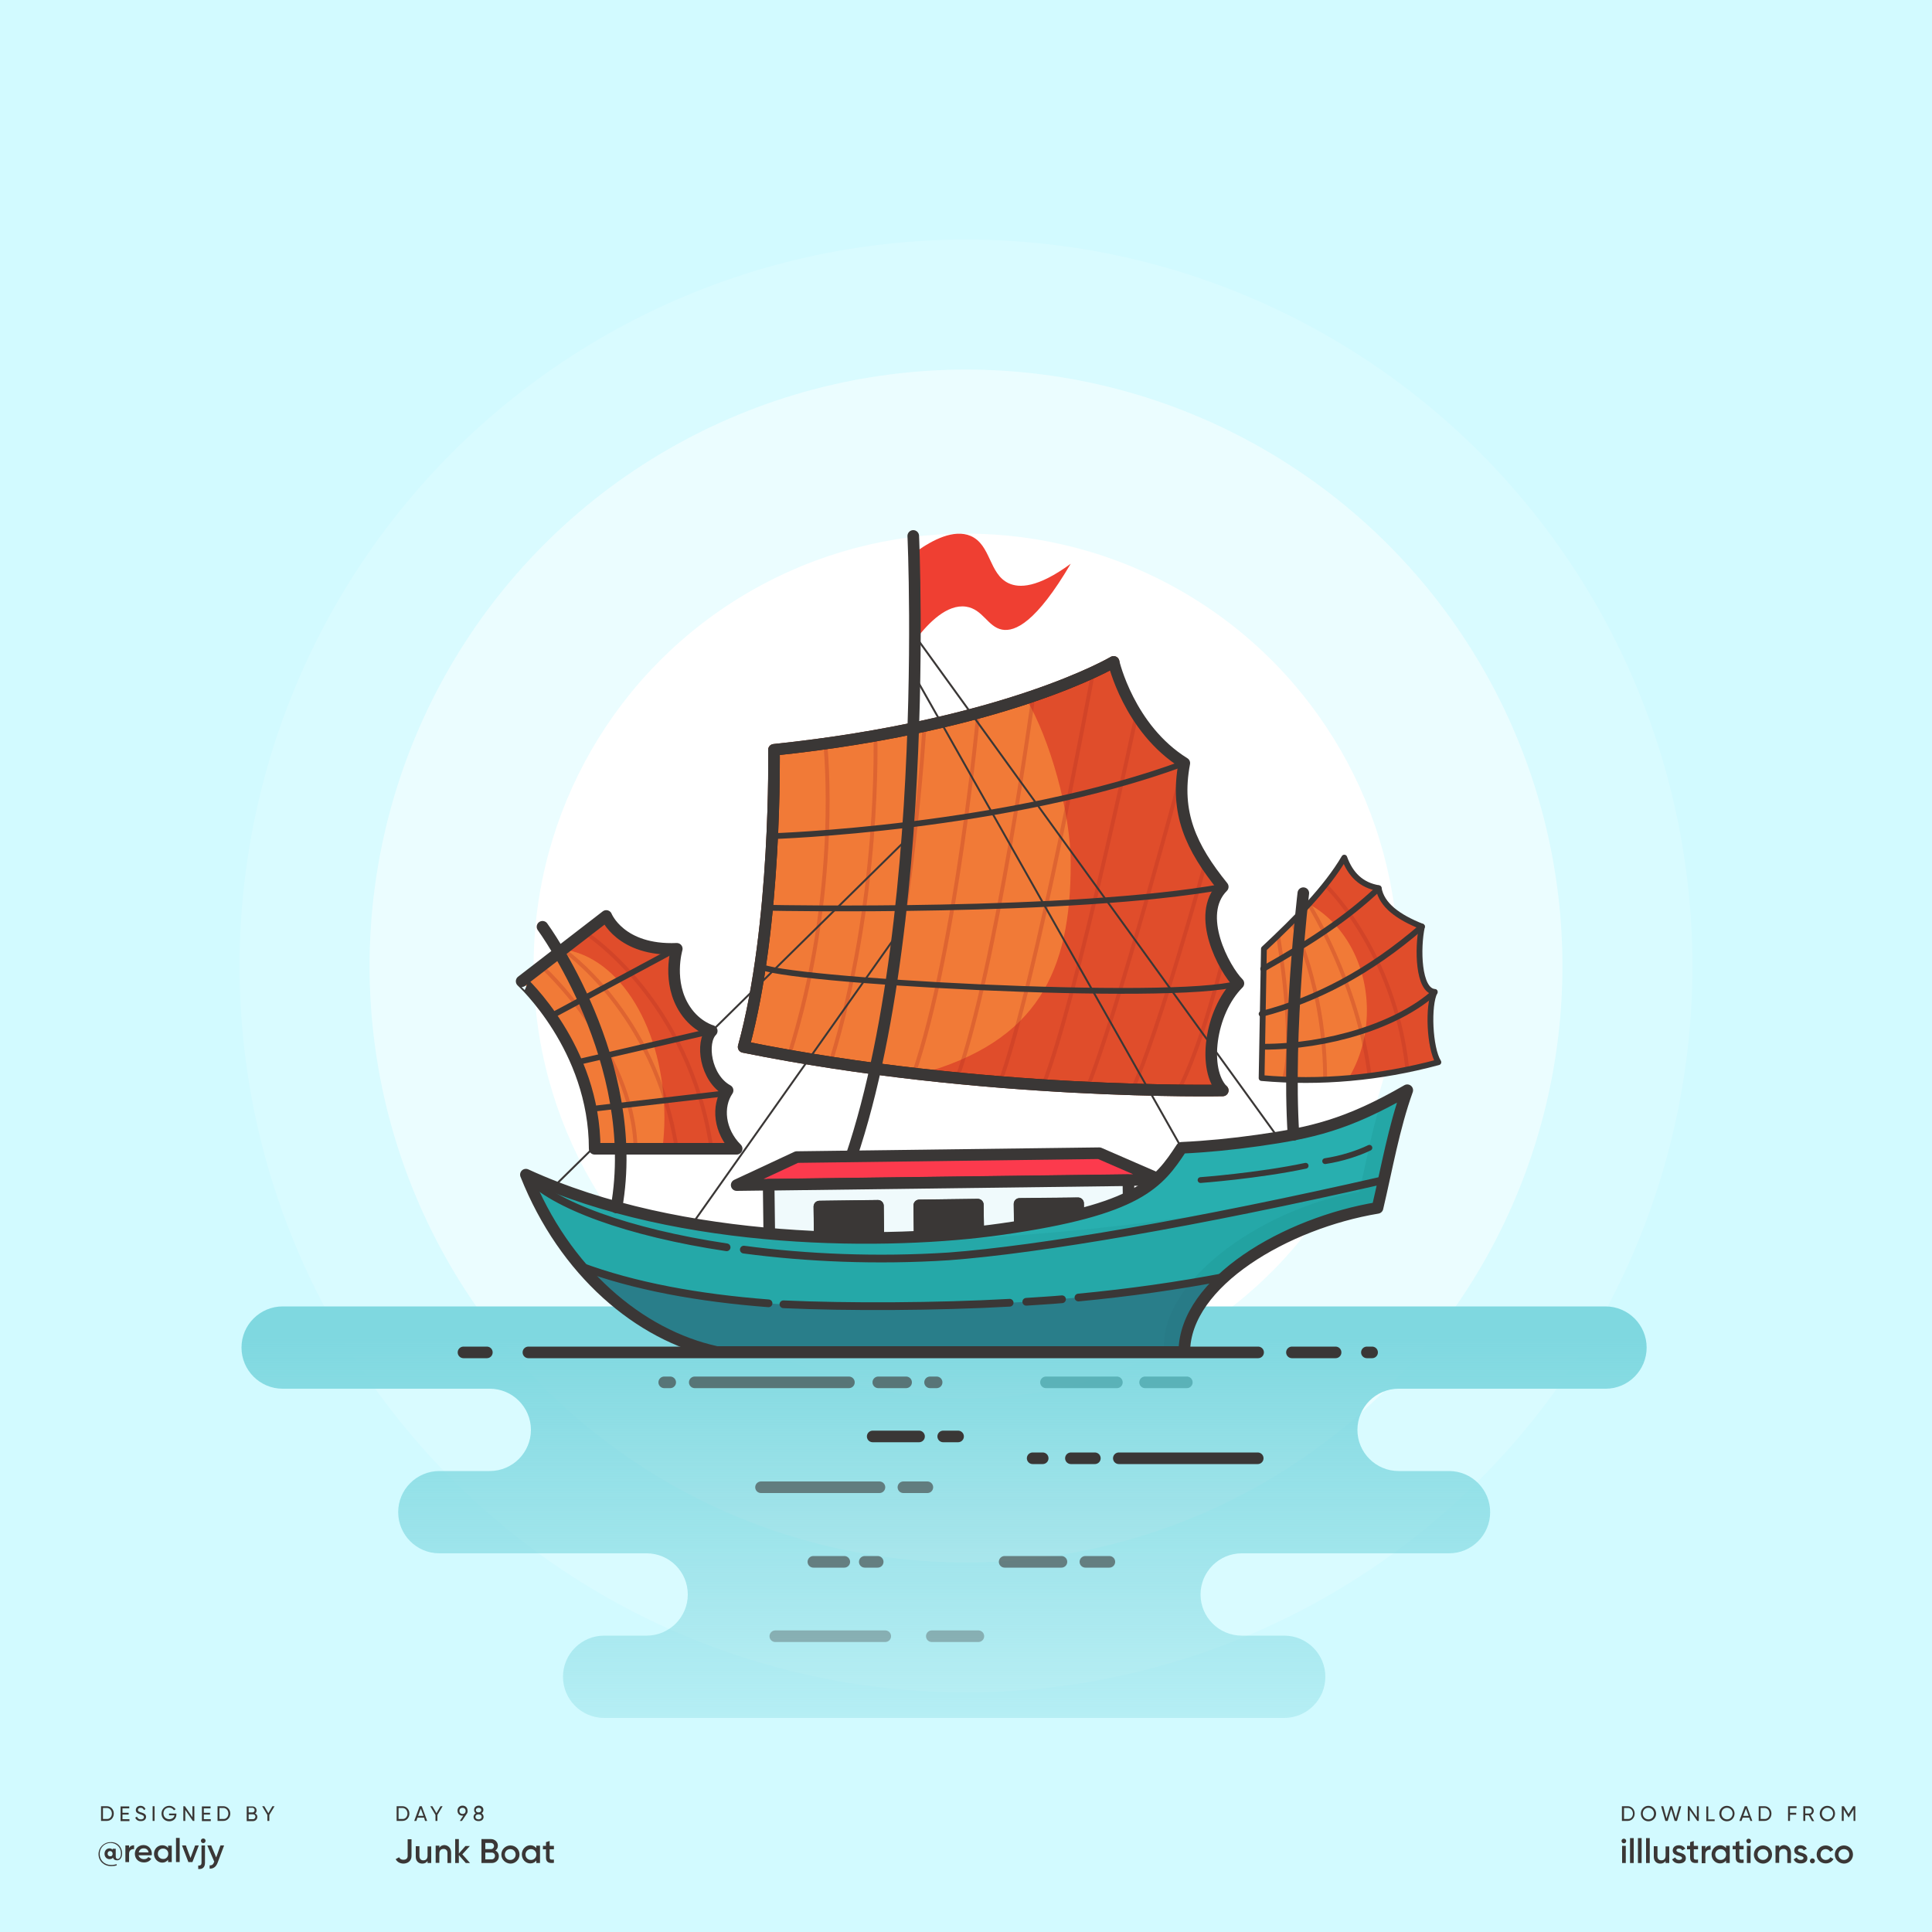 <?xml version="1.0" encoding="utf-8"?>
<!-- Generator: Adobe Illustrator 23.1.1, SVG Export Plug-In . SVG Version: 6.00 Build 0)  -->
<svg version="1.1" id="Layer_1" xmlns="http://www.w3.org/2000/svg" xmlns:xlink="http://www.w3.org/1999/xlink" x="0px" y="0px"
	 viewBox="0 0 1000 1000" style="enable-background:new 0 0 1000 1000;" xml:space="preserve">
<style type="text/css">
	.st0{fill:#D2FAFF;}
	.st1{fill:#3A3736;}
	.st2{opacity:0.35;fill:#FFFFFF;}
	.st3{opacity:0.15;fill:#FFFFFF;}
	.st4{opacity:0.2;fill:#FFFFFF;}
	.st5{fill:#FFFFFF;}
	.st6{fill:url(#XMLID_104_);}
	.st7{fill:#E04D2B;}
	.st8{fill:#EF3F32;}
	.st9{opacity:0.66;fill:#FA923D;}
	.st10{opacity:0.3;}
	.st11{fill:none;stroke:#B22F22;stroke-width:2;stroke-linecap:round;stroke-linejoin:round;stroke-miterlimit:10;}
	.st12{fill:none;stroke:#5D1900;stroke-width:6;stroke-linecap:round;stroke-linejoin:round;stroke-miterlimit:10;}
	.st13{fill:none;stroke:#3A3736;stroke-width:6;stroke-linecap:round;stroke-linejoin:round;stroke-miterlimit:10;}
	.st14{fill:none;stroke:#3A3736;stroke-width:3;stroke-linecap:round;stroke-linejoin:round;stroke-miterlimit:10;}
	.st15{fill:url(#XMLID_105_);stroke:#3A3736;stroke-linecap:round;stroke-linejoin:round;stroke-miterlimit:10;}
	.st16{fill:url(#XMLID_107_);stroke:#3A3736;stroke-linecap:round;stroke-linejoin:round;stroke-miterlimit:10;}
	.st17{fill:url(#XMLID_109_);stroke:#3A3736;stroke-linecap:round;stroke-linejoin:round;stroke-miterlimit:10;}
	.st18{fill:url(#XMLID_110_);stroke:#3A3736;stroke-linecap:round;stroke-linejoin:round;stroke-miterlimit:10;}
	.st19{fill:#FC3A4D;}
	.st20{fill:#F0FAFC;}
	.st21{fill:#28AFAF;}
	.st22{opacity:0.46;}
	.st23{fill:#1C918E;}
	.st24{opacity:0.6;fill:#1C918E;}
	.st25{opacity:0.17;fill:#188C89;}
	.st26{fill:none;stroke:#3A3736;stroke-width:4;stroke-linecap:round;stroke-linejoin:round;stroke-miterlimit:10;}
	.st27{opacity:0.54;fill:#2D5B72;}
	.st28{opacity:0.48;}
	.st29{fill:none;stroke:#298589;stroke-width:6;stroke-linecap:round;stroke-linejoin:round;stroke-miterlimit:10;}
	.st30{opacity:0.62;}
	.st31{opacity:0.59;}
	.st32{opacity:0.33;}
</style>
<rect id="XMLID_16_" class="st0" width="1000" height="1000"/>
<g>
	<g>
		<g>
			<path class="st1" d="M63.2,959.2c0,2.5-1.2,3.7-2.6,3.7c-1.1,0-1.9-0.5-2.1-1.4c-0.4,0.5-1,0.8-1.8,0.8c-1.5,0-2.6-1.2-2.6-2.8
				c0-1.6,1.1-2.8,2.6-2.8c0.7,0,1.2,0.3,1.6,0.7v-0.5h1.6v3.9c0,0.8,0.3,1.4,1,1.4c0.9,0,1.7-0.9,1.7-3c0-3-2.3-5.3-5.4-5.3
				c-3.1,0-5.6,2.4-5.6,5.7c0,3.3,2.5,5.7,5.9,5.7c1.1,0,2.1-0.2,2.9-0.4v0.6c-0.8,0.3-1.7,0.4-2.9,0.4c-3.7,0-6.5-2.6-6.5-6.2
				c0-3.4,2.7-6.2,6.2-6.2C61.1,953.3,63.2,956.4,63.2,959.2z M58.3,959.5c0-0.8-0.6-1.4-1.3-1.4c-0.8,0-1.3,0.5-1.3,1.4
				c0,0.8,0.6,1.3,1.3,1.3C57.8,960.9,58.3,960.3,58.3,959.5z"/>
		</g>
		<g>
			<path class="st1" d="M69.4,955.1v2c-1.2-0.1-2.6,0.5-2.6,2.4v4.3h-1.9v-8.6h1.9v1.4C67.3,955.5,68.3,955.1,69.4,955.1z"/>
		</g>
		<g>
			<path class="st1" d="M74.6,962.3c1,0,1.8-0.5,2.2-1.1l1.5,0.9c-0.8,1.2-2.1,1.9-3.8,1.9c-2.8,0-4.7-1.9-4.7-4.5
				c0-2.5,1.8-4.5,4.5-4.5c2.6,0,4.3,2.1,4.3,4.5c0,0.3,0,0.5-0.1,0.8h-6.8C72.1,961.6,73.2,962.3,74.6,962.3z M76.9,958.8
				c-0.3-1.5-1.3-2.1-2.5-2.1c-1.4,0-2.3,0.8-2.6,2.1H76.9z"/>
		</g>
		<g>
			<path class="st1" d="M88.9,955.2v8.6h-1.9v-1.2c-0.7,0.9-1.7,1.5-3,1.5c-2.3,0-4.3-2-4.3-4.5c0-2.6,1.9-4.5,4.3-4.5
				c1.3,0,2.3,0.5,3,1.4v-1.2H88.9z M87.1,959.5c0-1.6-1.2-2.7-2.7-2.7c-1.5,0-2.7,1.1-2.7,2.7c0,1.6,1.2,2.7,2.7,2.7
				C85.9,962.3,87.1,961.1,87.1,959.5z"/>
		</g>
		<g>
			<path class="st1" d="M91.1,951.3H93v12.5h-1.9V951.3z"/>
		</g>
		<g>
			<path class="st1" d="M102.9,955.2l-3.3,8.6h-2.1l-3.3-8.6h2l2.4,6.5l2.4-6.5H102.9z"/>
		</g>
		<g>
			<path class="st1" d="M104.2,955.2h1.9v8.9c0,2.4-1.2,3.5-3.5,3.3v-1.8c1.1,0.1,1.7-0.3,1.7-1.5V955.2z M104,952.8
				c0-0.7,0.5-1.2,1.2-1.2c0.7,0,1.2,0.5,1.2,1.2c0,0.6-0.5,1.2-1.2,1.2C104.5,954,104,953.4,104,952.8z"/>
		</g>
		<g>
			<path class="st1" d="M116,955.2l-3.3,8.8c-0.8,2.2-2.2,3.3-4.2,3.2v-1.7c1.2,0.1,1.9-0.5,2.3-1.7l0.1-0.2l-3.6-8.4h2l2.6,6.2
				l2.2-6.2H116z"/>
		</g>
	</g>
	<g>
		<path class="st1" d="M211.9,938.7c0,2.1-1.5,3.8-3.6,3.8h-3v-7.6h3C210.4,934.9,211.9,936.6,211.9,938.7z M210.9,938.7
			c0-1.6-1.1-2.9-2.6-2.9h-2v5.7h2C209.8,941.6,210.9,940.3,210.9,938.7z"/>
		<path class="st1" d="M219.5,940.8h-3.4l-0.6,1.7h-1.1l2.8-7.6h1.1l2.8,7.6h-1.1L219.5,940.8z M219.2,939.9l-1.4-3.8l-1.4,3.8
			H219.2z"/>
		<path class="st1" d="M226.4,939.4v3.1h-1v-3.1l-2.7-4.5h1.1l2.1,3.6l2.1-3.6h1.1L226.4,939.4z"/>
		<path class="st1" d="M241.6,938.8L241.6,938.8l-2.5,3.7H238l1.8-2.7c-0.1,0-0.2,0-0.4,0c-1.5,0-2.6-1-2.6-2.6
			c0-1.5,1.1-2.6,2.6-2.6s2.6,1,2.6,2.6C242.1,937.9,241.9,938.4,241.6,938.8z M239.4,938.9c1,0,1.6-0.6,1.6-1.6s-0.7-1.6-1.6-1.6
			s-1.6,0.6-1.6,1.6C237.8,938.3,238.5,938.9,239.4,938.9z"/>
		<path class="st1" d="M250.3,940.4c0,1.4-1.1,2.2-2.6,2.2c-1.5,0-2.6-0.8-2.6-2.2c0-0.8,0.5-1.5,1.2-1.9c-0.6-0.3-0.9-0.9-0.9-1.7
			c0-1.5,1.2-2.2,2.4-2.2c1.2,0,2.4,0.7,2.4,2.2c0,0.8-0.4,1.3-0.9,1.7C249.8,938.9,250.3,939.6,250.3,940.4z M249.3,940.4
			c0-0.9-0.7-1.3-1.6-1.3c-0.9,0-1.6,0.4-1.6,1.3c0,0.9,0.7,1.3,1.6,1.3C248.6,941.7,249.3,941.2,249.3,940.4z M246.3,936.9
			c0,0.8,0.6,1.2,1.4,1.2c0.7,0,1.4-0.4,1.4-1.2c0-0.8-0.6-1.2-1.4-1.2C247,935.7,246.3,936.1,246.3,936.9z"/>
	</g>
	<g>
		<path class="st1" d="M58.9,938.7c0,2.1-1.5,3.8-3.6,3.8h-3v-7.6h3C57.4,934.9,58.9,936.6,58.9,938.7z M57.9,938.7
			c0-1.6-1.1-2.9-2.6-2.9h-2v5.7h2C56.8,941.6,57.9,940.3,57.9,938.7z"/>
		<path class="st1" d="M67,941.6v1h-4.6v-7.6h4.5v1h-3.5v2.3h3.2v0.9h-3.2v2.4H67z"/>
		<path class="st1" d="M70,940.8l0.9-0.5c0.3,0.8,0.9,1.4,2,1.4c1.1,0,1.6-0.5,1.6-1.2c0-0.8-0.7-1-1.8-1.4
			c-1.2-0.4-2.4-0.8-2.4-2.2c0-1.4,1.1-2.2,2.4-2.2c1.3,0,2.2,0.7,2.6,1.7l-0.8,0.5c-0.3-0.7-0.8-1.2-1.7-1.2
			c-0.8,0-1.4,0.4-1.4,1.1c0,0.7,0.5,1,1.6,1.3c1.3,0.4,2.6,0.8,2.6,2.3c0,1.3-1.1,2.2-2.6,2.2C71.5,942.7,70.4,941.9,70,940.8z"/>
		<path class="st1" d="M80,934.9v7.6h-1v-7.6H80z"/>
		<path class="st1" d="M91.3,939.2c0,1.9-1.4,3.5-3.7,3.5c-2.4,0-4-1.8-4-4c0-2.2,1.7-4,4-4c1.4,0,2.7,0.8,3.3,1.8l-0.9,0.5
			c-0.4-0.8-1.4-1.4-2.4-1.4c-1.8,0-3,1.3-3,3c0,1.7,1.2,3,3,3c1.6,0,2.5-0.9,2.7-2h-2.8v-0.9h3.8V939.2z"/>
		<path class="st1" d="M100.6,934.9v7.6h-0.8l-3.9-5.7v5.7h-1v-7.6h0.8l3.9,5.7v-5.7H100.6z"/>
		<path class="st1" d="M109.1,941.6v1h-4.6v-7.6h4.5v1h-3.5v2.3h3.2v0.9h-3.2v2.4H109.1z"/>
		<path class="st1" d="M119.2,938.7c0,2.1-1.5,3.8-3.6,3.8h-3v-7.6h3C117.6,934.9,119.2,936.6,119.2,938.7z M118.2,938.7
			c0-1.6-1.1-2.9-2.6-2.9h-2v5.7h2C117.1,941.6,118.2,940.3,118.2,938.7z"/>
		<path class="st1" d="M133.2,940.4c0,1.2-1,2.2-2.2,2.2h-3.3v-7.6h3c1.2,0,2.1,0.9,2.1,2.1c0,0.7-0.3,1.2-0.8,1.6
			C132.7,938.9,133.2,939.5,133.2,940.4z M128.7,935.8v2.3h2c0.6,0,1.1-0.5,1.1-1.2c0-0.6-0.5-1.2-1.1-1.2H128.7z M132.2,940.3
			c0-0.7-0.5-1.2-1.2-1.2h-2.3v2.5h2.3C131.7,941.6,132.2,941,132.2,940.3z"/>
		<path class="st1" d="M139.4,939.4v3.1h-1v-3.1l-2.7-4.5h1.1l2.1,3.6l2.1-3.6h1.1L139.4,939.4z"/>
	</g>
	<g>
		<path class="st1" d="M204.8,962.3l1.8-1c0.4,0.9,1.1,1.3,2.2,1.3c1.4,0,2.2-0.7,2.2-2v-8.6h2v8.6c0,2.6-1.9,4-4.3,4
			C207,964.5,205.6,963.8,204.8,962.3z"/>
		<path class="st1" d="M223.2,955.4v8.9h-1.9v-1.1c-0.6,0.9-1.5,1.4-2.7,1.4c-2,0-3.4-1.3-3.4-3.6v-5.4h1.9v5.2c0,1.3,0.8,2.1,2,2.1
			c1.3,0,2.2-0.7,2.2-2.5v-4.7H223.2z"/>
		<path class="st1" d="M233.5,958.9v5.4h-1.9v-5.2c0-1.3-0.8-2.1-2-2.1c-1.3,0-2.2,0.7-2.2,2.5v4.7h-1.9v-8.9h1.9v1.1
			c0.6-0.9,1.5-1.4,2.7-1.4C232.1,955.2,233.5,956.6,233.5,958.9z"/>
		<path class="st1" d="M241.1,964.3l-3.6-4.1v4.1h-1.9v-12.4h1.9v7.5l3.4-3.9h2.3l-3.9,4.3l4,4.5H241.1z"/>
		<path class="st1" d="M258.2,960.8c0,2.1-1.7,3.5-3.7,3.5h-5.3v-12.4h4.9c2,0,3.6,1.5,3.6,3.4c0,1.1-0.5,2-1.3,2.5
			C257.5,958.4,258.2,959.4,258.2,960.8z M251.2,953.8v3.3h2.9c0.9,0,1.6-0.7,1.6-1.6c0-0.9-0.7-1.6-1.6-1.6H251.2z M256.2,960.6
			c0-1-0.7-1.7-1.7-1.7h-3.3v3.5h3.3C255.5,962.4,256.2,961.6,256.2,960.6z"/>
		<path class="st1" d="M259.5,959.9c0-2.6,2.1-4.7,4.7-4.7c2.6,0,4.7,2,4.7,4.7c0,2.6-2.1,4.7-4.7,4.7
			C261.6,964.5,259.5,962.5,259.5,959.9z M266.9,959.9c0-1.6-1.2-2.8-2.8-2.8s-2.8,1.2-2.8,2.8c0,1.6,1.2,2.8,2.8,2.8
			S266.9,961.5,266.9,959.9z"/>
		<path class="st1" d="M279.5,955.4v8.9h-1.9V963c-0.7,0.9-1.7,1.5-3.1,1.5c-2.4,0-4.4-2-4.4-4.7c0-2.6,2-4.7,4.4-4.7
			c1.4,0,2.4,0.6,3.1,1.5v-1.3H279.5z M277.6,959.9c0-1.6-1.2-2.8-2.8-2.8c-1.6,0-2.8,1.2-2.8,2.8c0,1.6,1.2,2.8,2.8,2.8
			C276.4,962.7,277.6,961.5,277.6,959.9z"/>
		<path class="st1" d="M284.5,957.3v4.2c0,1.1,0.7,1.1,2.2,1v1.7c-2.9,0.4-4.1-0.5-4.1-2.8v-4.2h-1.6v-1.8h1.6v-1.9l1.9-0.6v2.5h2.2
			v1.8H284.5z"/>
	</g>
	<g>
		<g>
			<g>
				<path class="st1" d="M846.1,938.7c0,2.1-1.5,3.8-3.6,3.8h-3v-7.6h3C844.6,934.9,846.1,936.6,846.1,938.7z M845.2,938.7
					c0-1.6-1.1-2.9-2.6-2.9h-2v5.7h2C844.1,941.6,845.2,940.3,845.2,938.7z"/>
			</g>
			<g>
				<path class="st1" d="M849.3,938.7c0-2.2,1.7-4,3.9-4c2.2,0,4,1.8,4,4c0,2.2-1.7,4-4,4C851,942.7,849.3,940.9,849.3,938.7z
					 M856.1,938.7c0-1.7-1.3-3-2.9-3c-1.7,0-2.9,1.3-2.9,3c0,1.7,1.3,3,2.9,3C854.9,941.7,856.1,940.4,856.1,938.7z"/>
			</g>
			<g>
				<path class="st1" d="M859.8,934.9h1.1l1.7,6.3l1.9-6.3h1l1.9,6.3l1.7-6.3h1.1l-2.2,7.6h-1.2l-1.8-6.1l-1.8,6.1H862L859.8,934.9z
					"/>
			</g>
			<g>
				<path class="st1" d="M879.3,934.9v7.6h-0.8l-3.9-5.7v5.7h-1v-7.6h0.8l3.9,5.7v-5.7H879.3z"/>
			</g>
			<g>
				<path class="st1" d="M887.5,941.6v1h-4.3v-7.6h1v6.7H887.5z"/>
			</g>
			<g>
				<path class="st1" d="M889.9,938.7c0-2.2,1.7-4,3.9-4c2.2,0,4,1.8,4,4c0,2.2-1.7,4-4,4C891.6,942.7,889.9,940.9,889.9,938.7z
					 M896.8,938.7c0-1.7-1.3-3-2.9-3c-1.7,0-2.9,1.3-2.9,3c0,1.7,1.3,3,2.9,3C895.5,941.7,896.8,940.4,896.8,938.7z"/>
			</g>
			<g>
				<path class="st1" d="M905.4,940.8H902l-0.6,1.7h-1.1l2.8-7.6h1.1l2.8,7.6H906L905.4,940.8z M905.1,939.9l-1.4-3.8l-1.4,3.8
					H905.1z"/>
			</g>
			<g>
				<path class="st1" d="M916.9,938.7c0,2.1-1.5,3.8-3.6,3.8h-3v-7.6h3C915.4,934.9,916.9,936.6,916.9,938.7z M915.9,938.7
					c0-1.6-1.1-2.9-2.6-2.9h-2v5.7h2C914.9,941.6,915.9,940.3,915.9,938.7z"/>
			</g>
			<g>
				<path class="st1" d="M926.5,935.8v2.5h3.2v1h-3.2v3.2h-1v-7.6h4.4v1H926.5z"/>
			</g>
			<g>
				<path class="st1" d="M936.2,939.6h-1.8v2.9h-1v-7.6h3c1.3,0,2.4,1.1,2.4,2.4c0,1-0.7,1.9-1.6,2.2l1.8,3.1h-1.1L936.2,939.6z
					 M934.4,938.7h2c0.8,0,1.4-0.6,1.4-1.4c0-0.8-0.6-1.4-1.4-1.4h-2V938.7z"/>
			</g>
			<g>
				<path class="st1" d="M941.9,938.7c0-2.2,1.7-4,3.9-4c2.2,0,4,1.8,4,4c0,2.2-1.7,4-4,4C943.6,942.7,941.9,940.9,941.9,938.7z
					 M948.8,938.7c0-1.7-1.3-3-2.9-3c-1.7,0-2.9,1.3-2.9,3c0,1.7,1.3,3,2.9,3C947.5,941.7,948.8,940.4,948.8,938.7z"/>
			</g>
			<g>
				<path class="st1" d="M960.4,942.5h-1v-6l-2.5,4.2h-0.1l-2.5-4.1v5.9h-1v-7.6h1.1l2.4,4l2.4-4h1.1V942.5z"/>
			</g>
		</g>
		<g>
			<g>
				<path class="st1" d="M839.3,952.9c0-0.7,0.5-1.2,1.2-1.2c0.7,0,1.2,0.5,1.2,1.2c0,0.7-0.5,1.2-1.2,1.2
					C839.9,954.1,839.3,953.6,839.3,952.9z M839.6,955.4h1.9v8.9h-1.9V955.4z"/>
			</g>
			<g>
				<path class="st1" d="M843.7,951.4h1.9v12.9h-1.9V951.4z"/>
			</g>
			<g>
				<path class="st1" d="M847.8,951.4h1.9v12.9h-1.9V951.4z"/>
			</g>
			<g>
				<path class="st1" d="M852,951.4h1.9v12.9H852V951.4z"/>
			</g>
			<g>
				<path class="st1" d="M864,955.4v8.9h-1.9v-1.1c-0.6,0.9-1.5,1.4-2.7,1.4c-2,0-3.4-1.3-3.4-3.6v-5.4h1.9v5.2c0,1.3,0.8,2.1,2,2.1
					c1.3,0,2.2-0.7,2.2-2.5v-4.7H864z"/>
			</g>
			<g>
				<path class="st1" d="M872.6,961.8c0,1.8-1.5,2.7-3.5,2.7c-1.8,0-3-0.8-3.6-2.1l1.6-1c0.3,0.8,1,1.3,2,1.3c0.8,0,1.5-0.3,1.5-1
					c0-1.6-4.8-0.7-4.8-3.9c0-1.7,1.4-2.7,3.2-2.7c1.5,0,2.7,0.7,3.3,1.8l-1.6,0.9c-0.3-0.7-0.9-1-1.7-1c-0.7,0-1.3,0.3-1.3,0.9
					C867.9,959.5,872.6,958.5,872.6,961.8z"/>
			</g>
			<g>
				<path class="st1" d="M876.7,957.3v4.2c0,1.1,0.7,1.1,2.2,1v1.7c-2.9,0.4-4.1-0.5-4.1-2.8v-4.2h-1.6v-1.8h1.6v-1.9l1.9-0.6v2.5
					h2.2v1.8H876.7z"/>
			</g>
			<g>
				<path class="st1" d="M885.4,955.3v2.1c-1.3-0.1-2.7,0.5-2.7,2.5v4.5h-1.9v-8.9h1.9v1.5C883.2,955.7,884.2,955.3,885.4,955.3z"/>
			</g>
			<g>
				<path class="st1" d="M895.3,955.4v8.9h-1.9V963c-0.7,0.9-1.7,1.5-3.1,1.5c-2.4,0-4.4-2-4.4-4.7c0-2.6,2-4.7,4.4-4.7
					c1.4,0,2.4,0.6,3.1,1.5v-1.3H895.3z M893.4,959.9c0-1.6-1.2-2.8-2.8-2.8c-1.6,0-2.8,1.2-2.8,2.8c0,1.6,1.2,2.8,2.8,2.8
					C892.2,962.7,893.4,961.5,893.4,959.9z"/>
			</g>
			<g>
				<path class="st1" d="M900.3,957.3v4.2c0,1.1,0.7,1.1,2.2,1v1.7c-2.9,0.4-4.1-0.5-4.1-2.8v-4.2h-1.6v-1.8h1.6v-1.9l1.9-0.6v2.5
					h2.2v1.8H900.3z"/>
			</g>
			<g>
				<path class="st1" d="M903.9,952.9c0-0.7,0.5-1.2,1.2-1.2c0.7,0,1.2,0.5,1.2,1.2c0,0.7-0.5,1.2-1.2,1.2
					C904.5,954.1,903.9,953.6,903.9,952.9z M904.2,955.4h1.9v8.9h-1.9V955.4z"/>
			</g>
			<g>
				<path class="st1" d="M907.8,959.9c0-2.6,2.1-4.7,4.7-4.7c2.6,0,4.7,2,4.7,4.7c0,2.6-2.1,4.7-4.7,4.7
					C909.9,964.5,907.8,962.5,907.8,959.9z M915.3,959.9c0-1.6-1.2-2.8-2.8-2.8c-1.6,0-2.8,1.2-2.8,2.8c0,1.6,1.2,2.8,2.8,2.8
					C914.1,962.7,915.3,961.5,915.3,959.9z"/>
			</g>
			<g>
				<path class="st1" d="M927,958.9v5.4h-1.9v-5.2c0-1.3-0.8-2.1-2-2.1c-1.3,0-2.2,0.7-2.2,2.5v4.7h-1.9v-8.9h1.9v1.1
					c0.6-0.9,1.5-1.4,2.7-1.4C925.5,955.2,927,956.6,927,958.9z"/>
			</g>
			<g>
				<path class="st1" d="M935.5,961.8c0,1.8-1.5,2.7-3.5,2.7c-1.8,0-3-0.8-3.6-2.1l1.6-1c0.3,0.8,1,1.3,2,1.3c0.8,0,1.5-0.3,1.5-1
					c0-1.6-4.8-0.7-4.8-3.9c0-1.7,1.4-2.7,3.2-2.7c1.5,0,2.7,0.7,3.3,1.8l-1.6,0.9c-0.3-0.7-0.9-1-1.7-1c-0.7,0-1.3,0.3-1.3,0.9
					C930.7,959.5,935.5,958.5,935.5,961.8z"/>
			</g>
			<g>
				<path class="st1" d="M936.8,963.2c0-0.7,0.6-1.3,1.3-1.3c0.7,0,1.3,0.6,1.3,1.3c0,0.7-0.6,1.3-1.3,1.3
					C937.4,964.5,936.8,963.9,936.8,963.2z"/>
			</g>
			<g>
				<path class="st1" d="M940.3,959.9c0-2.6,2-4.7,4.7-4.7c1.7,0,3.2,0.9,3.9,2.3l-1.6,1c-0.4-0.8-1.3-1.4-2.3-1.4
					c-1.6,0-2.7,1.2-2.7,2.8c0,1.6,1.2,2.8,2.7,2.8c1.1,0,1.9-0.5,2.4-1.4l1.6,0.9c-0.7,1.4-2.2,2.3-4,2.3
					C942.3,964.5,940.3,962.5,940.3,959.9z"/>
			</g>
			<g>
				<path class="st1" d="M949.7,959.9c0-2.6,2.1-4.7,4.7-4.7c2.6,0,4.7,2,4.7,4.7c0,2.6-2.1,4.7-4.7,4.7
					C951.8,964.5,949.7,962.5,949.7,959.9z M957.2,959.9c0-1.6-1.2-2.8-2.8-2.8s-2.8,1.2-2.8,2.8c0,1.6,1.2,2.8,2.8,2.8
					S957.2,961.5,957.2,959.9z"/>
			</g>
		</g>
	</g>
</g>
<circle id="XMLID_84_" class="st2" cx="500" cy="500" r="308.7"/>
<circle id="XMLID_31_" class="st3" cx="500" cy="500" r="376"/>
<circle id="XMLID_27_" class="st4" cx="500" cy="500" r="308.7"/>
<circle id="XMLID_2_" class="st5" cx="500" cy="500" r="223.8"/>
<linearGradient id="XMLID_104_" gradientUnits="userSpaceOnUse" x1="488.674" y1="992.418" x2="488.674" y2="692.071">
	<stop  offset="0" style="stop-color:#7FD8E0;stop-opacity:0"/>
	<stop  offset="1" style="stop-color:#7FD8E0"/>
</linearGradient>
<path id="XMLID_158_" class="st6" d="M852.3,697.5L852.3,697.5c0-11.7-9.5-21.3-21.3-21.3H146.3c-11.7,0-21.3,9.5-21.3,21.3v0
	c0,11.7,9.5,21.3,21.3,21.3h107.2c11.7,0,21.3,9.5,21.3,21.3v0c0,11.7-9.5,21.3-21.3,21.3h-26.1c-11.7,0-21.3,9.5-21.3,21.3v0
	c0,11.7,9.5,21.3,21.3,21.3h107.3c11.7,0,21.3,9.5,21.3,21.3v0c0,11.7-9.5,21.3-21.3,21.3h-22c-11.7,0-21.3,9.5-21.3,21.3v0
	c0,11.7,9.5,21.3,21.3,21.3h352c11.7,0,21.3-9.5,21.3-21.3v0c0-11.7-9.5-21.3-21.3-21.3h-22c-11.7,0-21.3-9.5-21.3-21.3v0
	c0-11.7,9.5-21.3,21.3-21.3h107.3c11.7,0,21.3-9.5,21.3-21.3v0c0-11.7-9.5-21.3-21.3-21.3h-26.1c-11.7,0-21.3-9.5-21.3-21.3v0
	c0-11.7,9.5-21.3,21.3-21.3h107.2C842.8,718.8,852.3,709.2,852.3,697.5z"/>
<g>
	<path id="XMLID_15_" class="st7" d="M653,558c30.5,2.7,61,0,91.5-8.2c-4.6-7.4-5.5-29.5-1.9-36.4c-8.6-0.6-9-22.8-6.6-33.8
		c-12.3-4.9-20.9-11.1-22.4-19.9c-9.1-1.5-14.7-7.2-17.8-15.8c-9.3,15.8-24.8,31.5-41.6,47.2L653,558z"/>
	<path id="XMLID_96_" class="st8" d="M474.5,285.3c0,0,0,38.9,0,45c6.2-7.9,15.6-17.7,25.5-16.3c8.8,1.3,11.2,10.5,18.7,11.9
		c6.7,1.2,17.6-3.7,35.5-34.1c-17.2,12.6-26.7,12.6-32.1,10.1c-10.3-4.8-9.1-19.9-19.7-24.5C493.7,273.7,482.7,279.5,474.5,285.3z"
		/>
	<path id="XMLID_48_" class="st7" d="M632.9,564.4c0,0-124,2.6-248-22.5c17.3-62.8,15.7-153.8,15.7-153.8
		c120.4-12.6,175.8-45.5,175.8-45.5s7.9,34.6,36.6,52.4c-4.9,25.8,3.5,43.7,19.9,64c-14.5,14.5,0.8,42.7,8.1,50
		C626,524,622.5,554,632.9,564.4z"/>
	<path id="XMLID_65_" class="st9" d="M475.8,556c61.5-16.8,78.4-53.3,78.4-109.1c0-26.7-10.9-64.6-23.1-85.3
		c-28.9,9.6-72,20.5-130.4,26.6c0,0,1.6,91-15.7,153.8C415.9,548.2,446.8,552.7,475.8,556z"/>
	<g id="XMLID_49_" class="st10">
		<path id="XMLID_95_" class="st11" d="M427.2,385.7c0,0,8.3,74.8-18.8,160.6"/>
		<path id="XMLID_94_" class="st11" d="M453.1,380.8c0,0,2.8,85.3-23.2,169.1"/>
		<path id="XMLID_93_" class="st11" d="M478.5,375.8c0,0-6.3,106.2-26.9,177.2"/>
		<path id="XMLID_92_" class="st11" d="M506.4,368.9c0,0-11.3,121.9-33.4,186.7"/>
		<path id="XMLID_91_" class="st11" d="M534.7,361.5c0,0-18.8,138.7-39.3,196.5"/>
		<path id="XMLID_90_" class="st11" d="M565.6,348.9c0,0-29.5,161.3-48.3,212.2"/>
		<path id="XMLID_89_" class="st11" d="M588.3,369.7c0,0-31,147.5-48.1,191.4"/>
		<path id="XMLID_88_" class="st11" d="M613,395c0,0-35.2,132.5-50.8,169.4"/>
		<path id="XMLID_87_" class="st11" d="M623.9,446.8c0,0-24.1,87.7-38,117.6"/>
		<path id="XMLID_86_" class="st11" d="M632.9,497c0,0-10.8,44.5-23,67.5"/>
	</g>
	<path id="XMLID_9_" class="st12" d="M632.9,564.4c0,0-124,2.6-248-22.5c17.3-62.8,15.7-153.8,15.7-153.8
		c120.4-12.6,175.8-45.5,175.8-45.5"/>
	<path id="XMLID_47_" class="st13" d="M632.9,564.4c0,0-124,2.6-248-22.5c17.3-62.8,15.7-153.8,15.7-153.8
		c120.4-12.6,175.8-45.5,175.8-45.5s7.9,34.6,36.6,52.4c-4.9,25.8,3.5,43.7,19.9,64c-14.5,14.5,0.8,42.7,8.1,50
		C626,524,622.5,554,632.9,564.4z"/>
	<path id="XMLID_10_" class="st14" d="M613,395c-92,34-213.3,37.8-213.3,37.8"/>
	<linearGradient id="XMLID_105_" gradientUnits="userSpaceOnUse" x1="542.264" y1="594.193" x2="542.264" y2="348.89">
		<stop  offset="0" style="stop-color:#7FD8E0;stop-opacity:0"/>
		<stop  offset="1" style="stop-color:#7FD8E0"/>
	</linearGradient>
	<line id="XMLID_164_" class="st15" x1="472.9" y1="348.9" x2="611.6" y2="594.2"/>
	<linearGradient id="XMLID_107_" gradientUnits="userSpaceOnUse" x1="413.311" y1="631.695" x2="413.311" y2="479.688">
		<stop  offset="0" style="stop-color:#7FD8E0;stop-opacity:0"/>
		<stop  offset="1" style="stop-color:#7FD8E0"/>
	</linearGradient>
	<line id="XMLID_168_" class="st16" x1="467.1" y1="479.7" x2="359.6" y2="631.7"/>
	<linearGradient id="XMLID_109_" gradientUnits="userSpaceOnUse" x1="378.51" y1="613.395" x2="378.51" y2="434.077">
		<stop  offset="0" style="stop-color:#7FD8E0;stop-opacity:0"/>
		<stop  offset="1" style="stop-color:#7FD8E0"/>
	</linearGradient>
	<line id="XMLID_171_" class="st17" x1="469.6" y1="434.1" x2="287.5" y2="613.4"/>
	<linearGradient id="XMLID_110_" gradientUnits="userSpaceOnUse" x1="568" y1="588.821" x2="568" y2="330.256">
		<stop  offset="0" style="stop-color:#7FD8E0;stop-opacity:0"/>
		<stop  offset="1" style="stop-color:#7FD8E0"/>
	</linearGradient>
	<line id="XMLID_165_" class="st18" x1="474.5" y1="330.3" x2="661.5" y2="588.8"/>
	<path id="XMLID_7_" class="st13" d="M472.7,277.4c0,0,11.5,251.5-49.9,362.9"/>
	<g id="XMLID_19_">
		<polygon id="XMLID_38_" class="st19" points="600.5,610.6 381.3,613.4 412.4,598.9 569,596.9 		"/>
		<polygon id="XMLID_17_" class="st13" points="600.5,610.6 381.3,613.4 412.4,598.9 569,596.9 		"/>
		
			<rect id="XMLID_39_" x="398" y="612" transform="matrix(1 -1.268454e-02 1.268454e-02 1 -7.91 6.279)" class="st20" width="186.2" height="29.5"/>
		
			<rect id="XMLID_18_" x="398" y="612" transform="matrix(1 -1.268454e-02 1.268454e-02 1 -7.91 6.279)" class="st13" width="186.2" height="29.5"/>
		<g id="XMLID_36_">
			<g id="XMLID_28_">
				
					<rect id="XMLID_24_" x="475.9" y="623.7" transform="matrix(1 -1.268454e-02 1.268454e-02 1 -7.982 6.28)" class="st13" width="30.3" height="17.5"/>
				<polyline id="XMLID_23_" class="st13" points="476,641.3 475.8,623.9 506.1,623.5 506.4,641 				"/>
			</g>
			<g id="XMLID_42_">
				
					<rect id="XMLID_55_" x="475.9" y="623.7" transform="matrix(1 -1.268454e-02 1.268454e-02 1 -7.982 6.28)" class="st1" width="30.3" height="17.5"/>
				<polyline id="XMLID_46_" class="st1" points="476,641.3 475.8,623.9 506.1,623.5 506.4,641 				"/>
			</g>
			<g id="XMLID_35_">
				<g id="XMLID_30_">
					
						<rect id="XMLID_20_" x="424.2" y="624.3" transform="matrix(1 -1.268454e-02 1.268454e-02 1 -7.994 5.624)" class="st13" width="30.3" height="17.5"/>
					<polyline id="XMLID_21_" class="st13" points="424.3,641.9 424.1,624.5 454.4,624.1 454.6,641.6 					"/>
				</g>
				<g id="XMLID_56_">
					
						<rect id="XMLID_70_" x="424.2" y="624.3" transform="matrix(1 -1.268454e-02 1.268454e-02 1 -7.994 5.624)" class="st1" width="30.3" height="17.5"/>
					<polyline id="XMLID_59_" class="st1" points="424.3,641.9 424.1,624.5 454.4,624.1 454.6,641.6 					"/>
				</g>
				<g id="XMLID_22_">
					
						<rect id="XMLID_26_" x="527.8" y="623" transform="matrix(1 -1.268454e-02 1.268454e-02 1 -7.969 6.938)" class="st13" width="30.3" height="17.5"/>
					<polyline id="XMLID_25_" class="st13" points="527.9,640.6 527.7,623.1 558,622.8 558.2,640.2 					"/>
				</g>
				<g id="XMLID_80_">
					
						<rect id="XMLID_83_" x="527.8" y="623" transform="matrix(1 -1.268454e-02 1.268454e-02 1 -7.969 6.938)" class="st1" width="30.3" height="17.5"/>
					<polyline id="XMLID_81_" class="st1" points="527.9,640.6 527.7,623.1 558,622.8 558.2,640.2 					"/>
				</g>
			</g>
		</g>
	</g>
	<path id="XMLID_11_" class="st14" d="M632.9,459c-78.1,14-233.2,10.9-233.2,10.9"/>
	<path id="XMLID_12_" class="st14" d="M393.5,500c7.3,7.3,213.5,19,247.5,9"/>
	<g id="XMLID_40_">
		<path id="XMLID_37_" class="st21" d="M713,625.2c4.9-20.8,8.4-41.3,15.4-60.9c-31.2,18-49.7,22.1-77.2,26
			c-13.4,1.9-26.7,3.2-39.6,3.8c-12,18.3-22.1,32-93.3,42.1c-57.4,8.2-165.7,8.8-246.1-28.2c20,50.3,58.7,83.1,98.8,91.8h242
			C613.1,663.5,665.9,633,713,625.2z"/>
		<g id="XMLID_141_" class="st22">
			<path id="XMLID_142_" class="st23" d="M302.7,620.1c-10.5-3.4-20.7-7.4-30.5-11.9c0.2,0.5,0.4,1.1,0.7,1.6
				C282.5,613.7,292.5,617.1,302.7,620.1z"/>
			<path id="XMLID_143_" class="st24" d="M714.2,572.1c-4.8,16.2-6.7,27.9-10.7,44.8c-47.1,7.8-101,43.3-101.1,79.8h-242
				c-1.2-0.3-2.4-0.5-3.6-0.9c4.7,1.7,9.5,3.1,14.3,4.2h242c0.1-36.5,52.9-67,100-74.8c4.9-20.8,8.4-41.3,15.4-60.9
				C723.4,567.3,718.7,569.8,714.2,572.1z"/>
		</g>
		<path id="XMLID_54_" class="st25" d="M716.2,610.8C619,633,553.1,637.4,506.4,641c-3.6,0.6,15.9-5.2,11.9-4.6
			c-57.4,8.2-165.7,8.8-246.1-28.2c20,50.3,58.7,83.1,98.8,91.8h242c0.1-36.5,52.9-67,100-74.8C714.1,620.4,715.2,615.6,716.2,610.8
			L716.2,610.8z"/>
		<path id="XMLID_126_" class="st26" d="M376.1,645.6c-50.7-7.6-90-21.9-103.9-37.4c20,50.3,58.7,83.1,98.8,91.8h242
			c0.1-36.5,52.9-67,100-74.8c1.1-4.8,2.2-9.6,3.2-14.4l0,0C619,633,537.8,646.8,491.1,650.3c-37.3,2.4-73.7,0.8-106.1-3.5"/>
		<path id="XMLID_51_" class="st27" d="M529.4,673.9c-87.1,5.6-169.5,3.8-229.2-18.6c20,23.6,45.1,39.1,70.8,44.7h242
			c0-14.3,8.2-27.7,20.9-39.1C601.1,667.1,566,671.5,529.4,673.9z"/>
		<path id="XMLID_138_" class="st26" d="M522.6,674.3c-37.4,2.1-84.1,2.3-117.1,0.8"/>
		<path id="XMLID_139_" class="st26" d="M549.7,672.5c-5.5,0.5-12.9,0.9-18.5,1.3"/>
		<path id="XMLID_106_" class="st26" d="M397.8,674.6c-36.3-2.8-69.5-8.8-97.6-19.3c20,23.6,45.1,39.1,70.8,44.7h242
			c0-14.3,8.2-27.7,20.9-39.1c-24.1,4.6-49.4,8.2-75.7,10.7"/>
		<path id="XMLID_14_" class="st13" d="M713,625.2c4.9-20.8,8.4-41.3,15.4-60.9c-31.2,18-49.7,22.1-77.2,26
			c-13.4,1.9-26.7,3.2-39.6,3.8c-12,18.3-22.1,32-93.3,42.1c-57.4,8.2-165.7,8.8-246.1-28.2c20,50.3,58.7,83.1,98.8,91.8h242
			C613.1,663.5,665.9,633,713,625.2z"/>
	</g>
	<path id="XMLID_53_" class="st7" d="M307.8,594.6h73.5c-9.1-9.1-10.3-22-4.7-30.2c-11.6-6.4-14-25-8.2-30.8c0,0-7.9-2.1-13.7-10.8
		c-9.6-14.3-4.4-31.7-4.4-31.7c-29.3,1.2-36.5-17-36.5-17l-43.8,33.8C269.9,507.9,307.8,542.2,307.8,594.6z"/>
	<path id="XMLID_133_" class="st9" d="M342.9,594.6c0.6-5.2,1-10.5,1-16c0-45.9-23.1-83.5-52.6-87.2l-21.4,16.5
		c0,0,37.9,34.3,37.9,86.7H342.9z"/>
	<g id="XMLID_41_" class="st10">
		<path id="XMLID_72_" class="st11" d="M280.2,500c0,0,47.5,43,48.8,94.6"/>
		<path id="XMLID_77_" class="st11" d="M291.3,491.4c0,0,47.8,32.2,58.9,102.8"/>
		<path id="XMLID_108_" class="st11" d="M302.7,482.6c0,0,54,34.3,65.6,112.1"/>
	</g>
	<path id="XMLID_64_" class="st13" d="M307.8,594.6h73.5c-9.1-9.1-10.3-22-4.7-30.2c-11.6-6.4-14-25-8.2-30.8c0,0-7.9-2.1-13.7-10.8
		c-9.6-14.3-4.4-31.7-4.4-31.7c-29.3,1.2-36.5-17-36.5-17l-43.8,33.8C269.9,507.9,307.8,542.2,307.8,594.6z"/>
	<path id="XMLID_1_" class="st9" d="M698,558.1c6-9.9,9.5-22,9.5-35.1c0-24.4-12.3-45.5-30.1-55.1c-7,7.7-15,15.5-23.2,23.2L653,558
		C668,559.4,683,559.4,698,558.1z"/>
	<g id="XMLID_57_" class="st10">
		<path id="XMLID_122_" class="st11" d="M661.5,484.2c0,0,9.3,54.2,3,74.5"/>
		<path id="XMLID_130_" class="st11" d="M685.9,458c0,0,35.6,33.3,42.5,95"/>
		<path id="XMLID_159_" class="st11" d="M668.7,477.1c0,0,17.2,33.6,17.2,82"/>
		<path id="XMLID_162_" class="st11" d="M677.4,467.9c0,0,25.6,40.9,31.5,89"/>
	</g>
	<path id="XMLID_29_" class="st14" d="M653,558c30.5,2.7,61,0,91.5-8.2c-4.6-7.4-5.5-29.5-1.9-36.4c-8.6-0.6-9-22.8-6.6-33.8
		c-12.3-4.9-20.9-11.1-22.4-19.9c-9.1-1.5-14.7-7.2-17.8-15.8c-9.3,15.8-24.8,31.5-41.6,47.2L653,558z"/>
	<path id="XMLID_33_" class="st14" d="M653.8,501.5c24.1-13.6,43.5-26.2,59.8-41.7"/>
	<line id="XMLID_79_" class="st13" x1="707.5" y1="700" x2="710.2" y2="700"/>
	<line id="XMLID_127_" class="st13" x1="668.7" y1="700" x2="691.3" y2="700"/>
	<line id="XMLID_129_" class="st13" x1="273.5" y1="700" x2="651.2" y2="700"/>
	<line id="XMLID_97_" class="st13" x1="239.9" y1="700" x2="252" y2="700"/>
	<g id="XMLID_5_" class="st28">
		<line id="XMLID_118_" class="st29" x1="592.7" y1="715.5" x2="614.3" y2="715.5"/>
		<line id="XMLID_99_" class="st29" x1="541.4" y1="715.5" x2="578.1" y2="715.5"/>
	</g>
	<g id="XMLID_67_">
		<line id="XMLID_103_" class="st13" x1="488.2" y1="743.5" x2="495.9" y2="743.5"/>
		<line id="XMLID_102_" class="st13" x1="451.7" y1="743.5" x2="475.7" y2="743.5"/>
	</g>
	<path id="XMLID_8_" class="st13" d="M280.8,479.7c0,0,51.6,70.2,38.3,145.3"/>
	<line id="XMLID_121_" class="st14" x1="285.1" y1="526" x2="350.1" y2="491.1"/>
	<line id="XMLID_124_" class="st14" x1="298.4" y1="549.9" x2="368.3" y2="533.7"/>
	<line id="XMLID_125_" class="st14" x1="306.9" y1="573.9" x2="375.7" y2="565.9"/>
	<g id="XMLID_43_" class="st30">
		<line id="XMLID_78_" class="st13" x1="481.4" y1="715.5" x2="484.8" y2="715.5"/>
		<line id="XMLID_74_" class="st13" x1="454.6" y1="715.5" x2="469" y2="715.5"/>
		<line id="XMLID_115_" class="st13" x1="359.6" y1="715.5" x2="439.4" y2="715.5"/>
		<line id="XMLID_32_" class="st13" x1="343.8" y1="715.5" x2="346.9" y2="715.5"/>
	</g>
	<g id="XMLID_3_">
		<line id="XMLID_76_" class="st13" x1="579.1" y1="754.8" x2="651" y2="754.8"/>
		<line id="XMLID_6_" class="st13" x1="554.3" y1="754.8" x2="566.7" y2="754.8"/>
		<line id="XMLID_34_" class="st13" x1="534.5" y1="754.8" x2="539.7" y2="754.8"/>
	</g>
	<g id="XMLID_13_" class="st31">
		<line id="XMLID_4_" class="st13" x1="467.6" y1="769.8" x2="480" y2="769.8"/>
		<line id="XMLID_60_" class="st13" x1="393.9" y1="769.8" x2="455.2" y2="769.8"/>
	</g>
	<g id="XMLID_44_" class="st31">
		<line id="XMLID_66_" class="st13" x1="561.8" y1="808.4" x2="574.2" y2="808.4"/>
		<line id="XMLID_45_" class="st13" x1="520" y1="808.4" x2="549.4" y2="808.4"/>
	</g>
	<g id="XMLID_152_" class="st31">
		<line id="XMLID_161_" class="st13" x1="447.6" y1="808.4" x2="454.3" y2="808.4"/>
		<line id="XMLID_160_" class="st13" x1="421" y1="808.4" x2="437" y2="808.4"/>
	</g>
	<g id="XMLID_128_" class="st32">
		<line id="XMLID_147_" class="st13" x1="482.3" y1="846.9" x2="506.4" y2="846.9"/>
		<line id="XMLID_136_" class="st13" x1="401.3" y1="846.9" x2="458.2" y2="846.9"/>
	</g>
	<g id="XMLID_131_">
		<path id="XMLID_137_" class="st14" d="M685.9,601c8.6-1.3,17.1-4.1,22.9-6.9"/>
		<path id="XMLID_135_" class="st14" d="M621.4,610.8c0,0,29.8-2.2,54.4-7.4"/>
	</g>
	<path id="XMLID_111_" class="st14" d="M653.8,541.8c33.4,0,69.6-11,88.8-28.3"/>
	<path id="XMLID_119_" class="st14" d="M653,524.8c27.9-7.2,55.9-21.7,83-45.2"/>
	<path id="XMLID_62_" class="st13" d="M674.6,462.3c0,0-8.5,71.4-5.1,125.1"/>
</g>
</svg>
